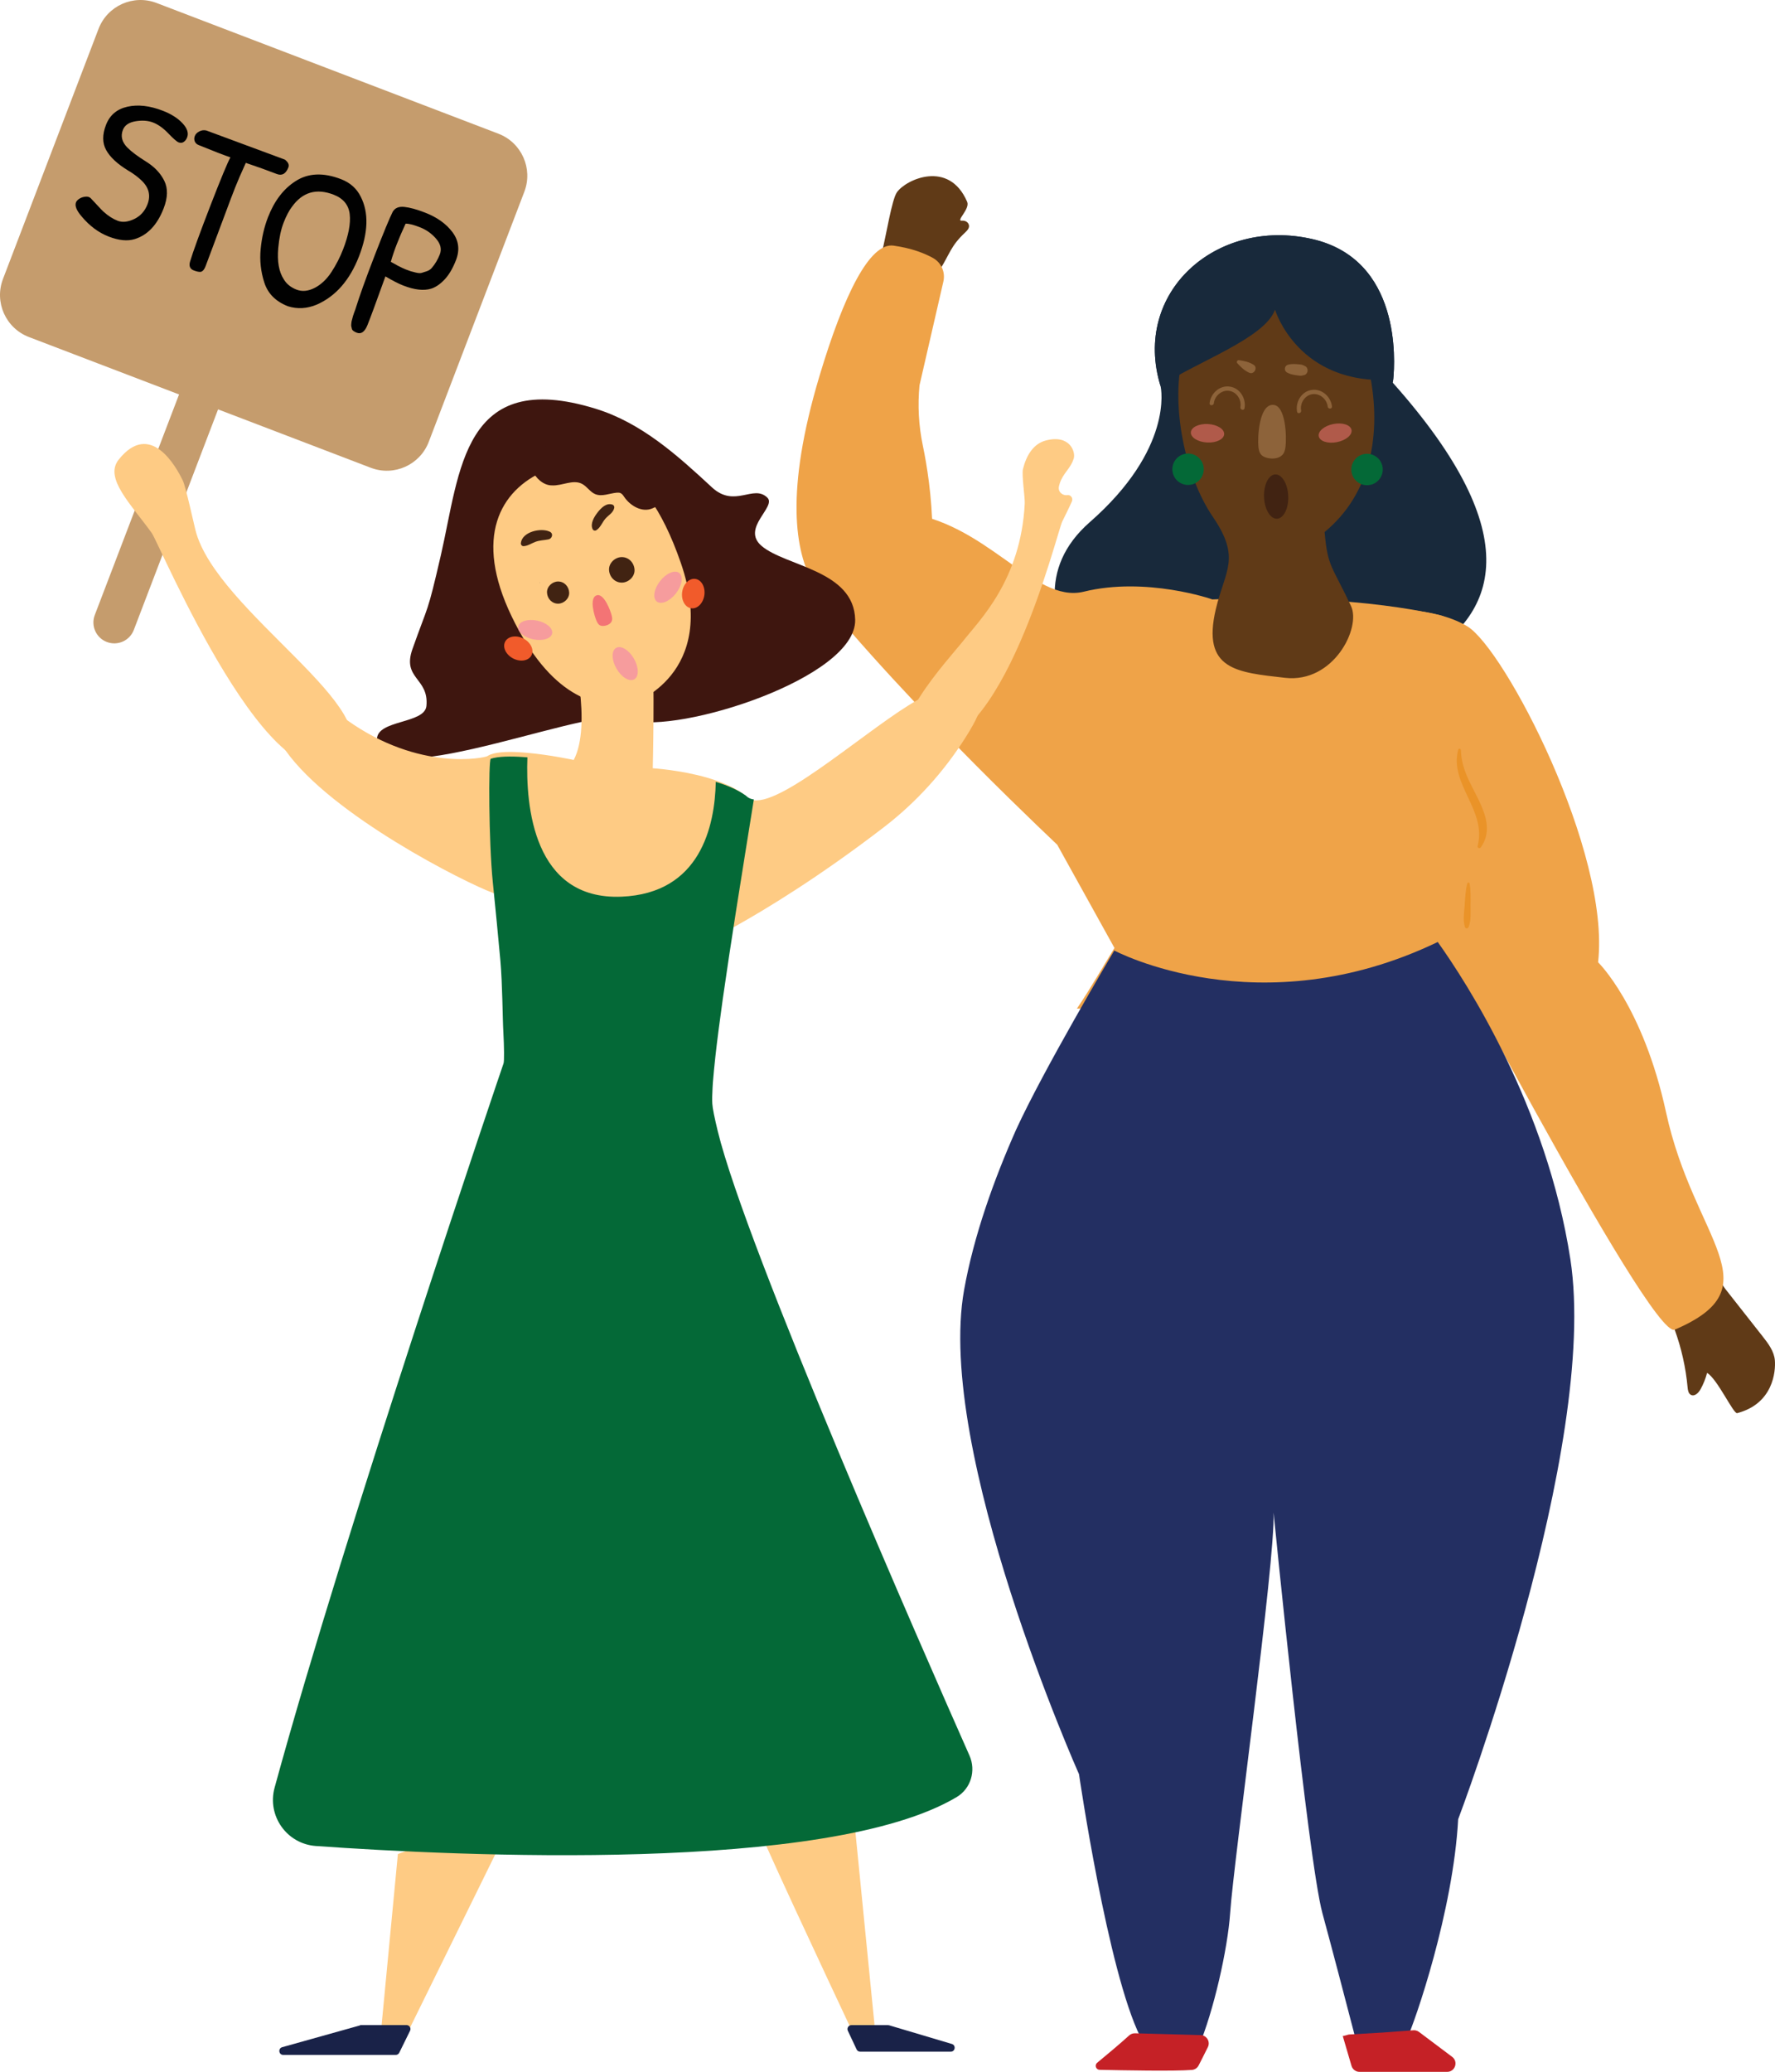<?xml version="1.0" encoding="utf-8"?>
<!-- Generator: Adobe Illustrator 15.1.0, SVG Export Plug-In . SVG Version: 6.00 Build 0)  -->
<!DOCTYPE svg PUBLIC "-//W3C//DTD SVG 1.1//EN" "http://www.w3.org/Graphics/SVG/1.1/DTD/svg11.dtd">
<svg version="1.1" id="Layer_1" xmlns="http://www.w3.org/2000/svg" xmlns:xlink="http://www.w3.org/1999/xlink" x="0px" y="0px"
	 width="347.015px" height="404.87px" viewBox="0 0 347.015 404.87" enable-background="new 0 0 347.015 404.87"
	 xml:space="preserve">
<g>
	<path fill="#603A17" d="M344.603,261.157c1.1,1.398,2.246,2.912,2.387,4.687c0.17,2.149-0.316,8.457-7.375,10.307
		c-0.725,0.188-3.883-6.724-5.879-7.864c-0.289,1.108-0.717,2.18-1.27,3.183c-0.393,0.71-1.162,1.482-1.883,1.11
		c-0.504-0.261-0.607-0.925-0.658-1.491c-0.352-3.838-1.201-7.629-2.521-11.249c-0.605-1.663-1.322-3.421-0.93-5.146
		c0.383-1.676,1.75-2.955,3.217-3.851c0.865-0.528,3.291-2.318,4.283-2.309c1.391,0.014,2.586,2.399,3.416,3.455
		C339.792,255.042,342.199,258.099,344.603,261.157"/>
	<path fill="#18293B" d="M234.398,141.94c-10.93,5.692-41.836-21.956-21.348-39.898c16.289-14.263,13.992-26.085,13.832-26.611
		c-5.602-18.316,10.928-32.978,29.633-28.721c17.412,3.968,16.232,23.784,15.861,27.488c-0.045,0.382-0.074,0.6-0.074,0.6
		C325.99,135.112,245.328,136.247,234.398,141.94"/>
	<path fill="#EFA348" d="M206.707,165.102l11.182,20.159c0,0-0.014,0.021-0.049,0.068c-0.334,0.432-4.908,8.313-7.309,11.773
		l78.07-1.656c-3.49-5.332-0.236-9.397-2.234-11.878c-1.455-1.807-2.322-2.77-2.322-2.77s10.951-10.138,7.699-21.896
		c-3.23-11.756-9.582-38.501-9.582-38.501s-15.963-4.476-45.152-3.265c0.029-0.022-12.941-4.503-25.131-1.512
		c-9.885,2.426-19.117-13.91-35.641-15.503c-5.011-0.483-18.103,14.032-17.698,14.031
		C178.015,138.504,208.339,166.539,206.707,165.102"/>
	<path fill="#EFA348" d="M327.404,259.837c-4.762,2.038-51.83-88.457-51.83-88.457l-8.629-52.271c0,0,12.643-1.161,19.941,3.3
		c7.297,4.46,27.977,44.089,25.545,65.633c0,0,8.762,8.486,13.291,29.348C331.169,242.479,347.015,251.448,327.404,259.837"/>
	<path fill="#603A17" d="M244.134,54.631c13.637-2.568,21.205,6.316,23.619,18.208c2.414,11.893,0.303,23.635-8.789,31.128
		c0.6,6.872,1.395,6.475,5.162,14.458c2.016,4.278-3.432,15.104-12.875,14.032c-9.443-1.075-16.383-1.524-13.541-13.489
		c1.789-7.534,4.934-9.856-0.582-17.948c-5.52-8.092-8.109-21.616-6.072-30.612C233.091,61.413,234.933,52.629,244.134,54.631"/>
	<path fill="#18293B" d="M272.376,74.197c-18.641,1.247-23.107-13.679-23.107-13.679c-1.99,5.597-15.318,10.184-22.387,14.912
		c-5.602-18.317,10.928-32.978,29.633-28.721C273.927,50.678,272.748,70.492,272.376,74.197"/>
	<path fill="#8D633A" d="M246.013,87.244c0.055,0.581,0.168,1.193,0.561,1.624c0.348,0.382,0.865,0.561,1.371,0.66
		c1.061,0.207,2.33,0.04,2.939-0.854c0.277-0.41,0.373-0.914,0.438-1.406c0.219-1.723,0.107-8.141-2.477-8.154
		C246.105,79.103,245.851,85.55,246.013,87.244"/>
	<g opacity="0.54">
		<g>
			<defs>
				<rect id="SVGID_1_" x="232.81" y="82.856" width="6.52" height="3.618"/>
			</defs>
			<clipPath id="SVGID_2_">
				<use xlink:href="#SVGID_1_"  overflow="visible"/>
			</clipPath>
			<path clip-path="url(#SVGID_2_)" fill="#F37475" d="M239.328,84.847c-0.055,0.996-1.559,1.722-3.357,1.622
				c-1.801-0.101-3.215-0.989-3.158-1.985s1.559-1.721,3.359-1.621C237.97,82.963,239.382,83.852,239.328,84.847"/>
		</g>
	</g>
	<g opacity="0.54">
		<g>
			<defs>
				<rect id="SVGID_3_" x="257.8" y="82.752" width="6.441" height="3.754"/>
			</defs>
			<clipPath id="SVGID_4_">
				<use xlink:href="#SVGID_3_"  overflow="visible"/>
			</clipPath>
			<path clip-path="url(#SVGID_4_)" fill="#F37475" d="M264.222,84.005c0.191,0.98-1.088,2.053-2.857,2.396
				c-1.768,0.346-3.355-0.17-3.547-1.148c-0.189-0.979,1.088-2.052,2.857-2.396S264.033,83.027,264.222,84.005"/>
		</g>
	</g>
	<path fill="#046937" d="M235.224,90.872c0.457,1.635-0.5,3.328-2.133,3.783c-1.633,0.457-3.328-0.5-3.783-2.133
		s0.5-3.328,2.133-3.783C233.076,88.284,234.769,89.238,235.224,90.872"/>
	<path fill="#046937" d="M270.218,90.922c0.455,1.635-0.5,3.328-2.133,3.784c-1.635,0.456-3.328-0.5-3.783-2.133
		c-0.457-1.634,0.498-3.328,2.133-3.784C268.068,88.334,269.763,89.289,270.218,90.922"/>
	<path fill="#8D633A" d="M245.091,71.287c-0.92-0.576-1.842-0.752-2.895-0.907c-0.301-0.043-0.514,0.359-0.309,0.584
		c0.715,0.782,1.377,1.448,2.365,1.887C245.173,73.259,245.955,71.827,245.091,71.287"/>
	<path fill="#8D633A" d="M255.171,71.561c-0.305-0.154-0.535-0.293-0.885-0.332c-0.277-0.03-0.555-0.05-0.834-0.072
		c-0.549-0.044-1.143-0.04-1.674,0.122c-0.682,0.207-0.803,1.142-0.182,1.504c0.477,0.279,1.043,0.421,1.584,0.505
		c0.275,0.043,0.551,0.085,0.828,0.122c0.354,0.05,0.613-0.028,0.951-0.11C255.744,73.11,255.898,71.932,255.171,71.561"/>
	<path fill="#EA9328" d="M289.726,157.754c-1.621-3.871-3.988-6.77-4.117-11.17c-0.008-0.3-0.453-0.375-0.531-0.073
		c-1.779,6.73,5.623,11.769,3.797,18.796c-0.105,0.4,0.418,0.587,0.639,0.27C291.238,163.123,290.845,160.431,289.726,157.754"/>
	<path fill="#EA9328" d="M287.49,176.876c0.016-1.415,0.068-2.845-0.18-4.242c-0.041-0.236-0.402-0.216-0.459,0
		c-0.357,1.38-0.408,2.824-0.504,4.242c-0.094,1.381-0.389,2.951,0.053,4.278c0.121,0.371,0.576,0.33,0.713,0
		C287.652,179.864,287.476,178.26,287.49,176.876"/>
	<path fill="#603A17" d="M175.332,37.601c1.686-2.492,10.186-6.492,13.75,1.842c0.607,1.419-2.355,3.828-0.986,3.684
		c0.506-0.053,1.029,0.188,1.256,0.644c0.326,0.667-0.213,1.243-0.691,1.689c-2.814,2.63-2.924,4.084-4.977,7.347
		c-0.941,1.498-0.904,3.042-2.51,3.788c-1.557,0.726-3.406,0.428-5.016-0.182c-0.946-0.36-3.848-1.179-4.448-1.969
		c-0.842-1.108,0.311-3.514,0.636-4.815C173.287,45.854,174.335,39.078,175.332,37.601"/>
	<path fill="#EFA348" d="M168.01,120.865c0,0-21.29-2.295-7.821-47.319c4.806-16.064,9.874-26.205,14.518-25.544
		c3.594,0.513,6.09,1.515,7.725,2.433c1.611,0.907,2.416,2.781,2,4.582L179.765,75.3c-0.377,3.929-0.162,7.889,0.646,11.753
		c0.828,3.954,1.773,9.898,1.896,16.821C182.535,116.49,168.01,120.865,168.01,120.865"/>
	<path fill="#232F62" d="M285.074,355.506c-0.975,17.972-8.449,39.624-10.051,42.974l-5.631,0.376l-4.031,0.854
		c-0.049-0.193-0.102-0.388-0.154-0.581c-1.902-7.318-4.869-18.633-6.672-25.257c-2.832-10.388-9.549-78.282-9.549-78.282
		c0.348,9.587-7.789,67.895-8.494,78.282c-0.477,6.965-3.223,19.172-6.207,26.204l-11.354-2.06
		c-6.363-12.771-11.984-51.311-11.984-51.311s-28.131-63.098-22.461-94.66c1.896-10.561,5.803-21.475,10.176-31.322
		c5.395-11.742,18.336-33.558,19.141-34.911c0.029-0.047,0.041-0.066,0.041-0.066s28.318,15.123,63.236-1.668
		c5.627,7.885,21.303,32.015,25.926,61.977C312.671,282.808,285.074,355.506,285.074,355.506"/>
	<path fill="#C52126" d="M236.136,400.041c-0.791,1.602-1.424,2.839-1.807,3.582c-0.26,0.5-0.752,0.825-1.311,0.87
		c-3.363,0.271-13.596,0.079-18.041-0.021c-0.723-0.018-1.033-0.92-0.477-1.381c1.727-1.422,4.451-3.696,6.254-5.337
		c0.311-0.283,0.717-0.43,1.137-0.42l12.83,0.351C235.912,397.716,236.666,398.973,236.136,400.041"/>
	<path fill="#C52126" d="M282.917,404.87h-17.133c-0.725,0-1.361-0.479-1.564-1.175c-0.348-1.19-0.941-3.226-1.707-5.822
		c0.418-0.086,0.732-0.164,0.889-0.221c0.143-0.054,0.289-0.081,0.439-0.089l6.543-0.379l5.93-0.44
		c0.393-0.029,0.785,0.086,1.1,0.322l6.482,4.87C285.148,402.877,284.484,404.87,282.917,404.87"/>
	<path fill="#412312" d="M251.851,96.949c0.092,2.392-0.895,4.371-2.201,4.419c-1.307,0.049-2.438-1.85-2.529-4.241
		c-0.09-2.391,0.896-4.371,2.203-4.42C250.63,92.658,251.761,94.558,251.851,96.949"/>
	<path fill="#8D633A" d="M240.431,75.545c-1.998-0.289-3.738,1.333-3.955,3.248c-0.059,0.533,0.775,0.526,0.834-0.002
		c0.162-1.435,1.549-2.633,3.014-2.411c1.473,0.224,2.436,1.76,2.178,3.187c-0.096,0.526,0.711,0.741,0.807,0.212
		C243.65,77.88,242.423,75.834,240.431,75.545"/>
	<path fill="#8D633A" d="M256.427,76.199c-1.996,0.299-3.195,2.354-2.85,4.251c0.096,0.527,0.893,0.279,0.797-0.242
		c-0.26-1.422,0.725-2.969,2.191-3.179c1.477-0.21,2.838,0.985,3.002,2.425c0.061,0.53,0.895,0.504,0.834-0.029
		C260.183,77.507,258.419,75.902,256.427,76.199"/>
	<path fill="#C59C6D" d="M20.887,125.453L20.887,125.453c-2.107-0.805-3.161-3.166-2.356-5.272l19.216-50.268
		c0.805-2.107,3.166-3.161,5.273-2.355c2.106,0.804,3.161,3.165,2.355,5.271L26.16,123.097
		C25.354,125.205,22.994,126.259,20.887,125.453"/>
	<path fill="#C59C6D" d="M72.483,91.408L5.652,65.861c-4.533-1.733-6.803-6.813-5.07-11.345L19.261,5.652
		c1.733-4.532,6.812-6.803,11.345-5.07l66.832,25.547c4.532,1.733,6.802,6.813,5.069,11.346l-18.68,48.863
		C82.096,90.871,77.017,93.141,72.483,91.408"/>
	<path fill="#3E160F" d="M123.284,140.728c9.315,2.747,44.153-8.224,43.903-19.62c-0.213-9.695-13.606-10.408-18.306-14.437
		c-4.042-3.464,2.958-7.619,1.146-9.414c-2.737-2.709-6.368,2.125-10.855-2.033c-6.697-6.203-13.737-12.581-22.72-15.352
		c-26.025-8.022-26.466,12.194-30.287,28.727c-2.688,11.628-2.306,9.14-5.526,18.225c-2.083,5.879,3.245,5.593,2.729,11.126
		c-0.328,3.533-9.633,2.667-9.676,6.505C73.558,156.137,119.104,136.249,123.284,140.728"/>
	<path fill="#FECB84" d="M191.132,139.835c0,0-0.006,0.007-0.006,0.015c-0.434,1.019-1.172,2.381-2.326,4.205
		c-4.346,6.889-9.787,12.816-15.982,17.581c-12.866,9.896-23.471,16.253-28.925,19.295c-2.555,1.421-3.982,2.125-3.982,2.125
		l-9.433-1.04l-20.863-0.273c0,0-12.209-11.302-12.355-7.075c0,0.086-0.332,0.014-0.925-0.201
		c-5.264-1.916-31.55-15.12-40.516-27.828c-0.014-0.022-0.027-0.036-0.039-0.058c-11.987-17.021-1.504-16.26,5.938-11.007
		c2.046,1.995,4.092,3.696,6.105,5.131c14.299,10.203,27.02,7.34,27.44,7.061c0.192-0.129,0.42-0.237,0.676-0.338
		c1.447-0.539,3.849-0.582,6.366-0.38c0.268,0.022,0.536,0.043,0.803,0.065c4.487,0.401,9.056,1.393,9.056,1.393
		c3.613-6.832-0.224-22.245-0.65-22.267c0,0,15.389-4.737,15.963,0.688c0.561,5.425,0.14,23.199,0.14,23.199
		s5.417,0.323,10.75,1.873c0.523,0.158,1.052,0.322,1.568,0.509c2.23,0.761,4.353,1.765,5.926,3.072
		c0.052,0.036,0.109,0.092,0.16,0.157c0.351,0.366,0.809,0.567,1.358,0.639c6.022,0.825,22.947-14.574,32.097-19.641
		c3.066-1.701,5.26-2.239,5.871-0.609C186.474,139.146,193.464,134.302,191.132,139.835"/>
	<path fill="#FECB84" d="M200.339,98.358c0.055-1.121-0.617-5.587-0.354-6.672c0.66-2.695,2.045-4.969,4.463-5.606
		c4.729-1.247,5.861,2.25,5.473,3.506c-0.637,2.049-2.117,2.869-2.752,4.919c-0.105,0.337-0.211,0.689-0.172,1.043
		c0.082,0.733,0.783,1.214,1.439,1.222c0.094,0.002,0.186-0.004,0.279-0.017c0.635-0.082,1.121,0.614,0.832,1.258
		c-0.619,1.395-1.42,2.963-1.869,3.89c-1.1,2.269-11.707,46.292-27.867,43.714c-8.711-1.388,6.205-17.442,8.535-20.423
		C191.427,121.254,199.603,113.376,200.339,98.358"/>
	<path fill="#FECB84" d="M38.204,103.562c-0.295-1.187-1.914-8.495-2.433-9.586c-1.292-2.716-6.376-11.955-12.579-4.146
		c-2.869,3.611,2.428,8.698,6.48,14.338c1.543,2.147,24.027,56.073,37.471,43.863C76.789,139.272,42.154,119.468,38.204,103.562"/>
	<polygon fill="#FECB84" points="101.268,353.333 79.115,398.361 77.788,401.057 64.805,401.057 74.351,398.386 74.351,398.361 
		77.788,362.306 	"/>
	<path fill="#FECB84" d="M180.113,400.101h-12.028c0,0-0.466-0.98-1.25-2.659c-4.495-9.546-19.557-41.634-19.557-42.77l18.32-13.173
		l5.542,55.93l0.045,0.013L180.113,400.101z"/>
	<path fill="#046937" d="M187.031,351.174c-25.13,14.993-97.665,11.514-125.277,9.561c-5.682-0.402-9.574-5.896-8.072-11.393
		c13.936-50.977,44.655-141.273,44.763-141.54c0.153-0.357,0.114-3.34-0.031-5.959c-0.173-2.988-0.173-9.451-0.594-14.179
		c-0.433-4.785-0.956-10.126-1.485-15.377c-0.783-7.793-0.853-23.629-0.395-24.011c1.447-0.478,3.848-0.516,6.366-0.337
		c0.268,0.018,0.536,0.037,0.803,0.056c-0.357,9.399,1.121,27.943,18.398,27.23c15.421-0.638,18.25-13.777,18.429-22.438
		c2.23,0.676,4.353,1.567,5.926,2.727c0.051,0.032,0.109,0.082,0.16,0.141c0.351,0.325,0.809,0.503,1.357,0.567
		c-0.943,5.933-2.224,13.752-3.486,21.806c-0.911,5.813-1.815,11.745-2.587,17.174c-0.581,4.155-1.089,8.017-1.452,11.305
		c-0.205,1.885-0.37,3.582-0.485,5.034c-0.019,0.37-0.045,0.728-0.064,1.071c-0.07,1.268-0.096,2.313-0.045,3.091
		c0.045,0.861,0.421,2.69,1.052,5.302c5.583,22.941,40.34,102.021,49.227,122.068C190.845,346.023,189.802,349.523,187.031,351.174"
		/>
	<path fill="#FECB84" d="M123.603,137.479c0,0,17.086-5.584,9.497-27.489c-7.587-21.906-17.896-21.755-26.63-17.965
		c-8.733,3.792-13.887,12.959-6.443,28.419C107.473,135.904,116.397,138.772,123.603,137.479"/>
	<path fill="#F69C9D" d="M107.942,123.793c-0.21,1.012-1.862,1.522-3.688,1.144c-1.828-0.381-3.139-1.508-2.928-2.52
		c0.209-1.011,1.862-1.523,3.689-1.142C106.841,121.654,108.152,122.782,107.942,123.793"/>
	<path fill="#F69C9D" d="M132.785,111.965c0.853,0.669,0.564,2.462-0.645,4.004c-1.208,1.542-2.881,2.248-3.734,1.579
		c-0.854-0.669-0.565-2.461,0.644-4.003C130.26,112.003,131.932,111.295,132.785,111.965"/>
	<path fill="#F69C9D" d="M120.452,126.605c0.939-0.542,2.495,0.394,3.475,2.09c0.979,1.697,1.012,3.513,0.072,4.055
		c-0.938,0.542-2.495-0.394-3.474-2.09C119.545,128.963,119.512,127.149,120.452,126.605"/>
	<path fill="#F15B2B" d="M135.134,118.866c-1.199-0.167-1.99-1.588-1.769-3.174c0.222-1.586,1.373-2.734,2.571-2.567
		s1.99,1.589,1.768,3.173C137.482,117.885,136.332,119.035,135.134,118.866"/>
	<path fill="#F15B2B" d="M103.904,128.061c-0.556,1.075-2.159,1.35-3.581,0.614c-1.423-0.735-2.125-2.204-1.568-3.278
		c0.556-1.075,2.159-1.349,3.581-0.614C103.757,125.519,104.46,126.987,103.904,128.061"/>
	<path fill="#192248" d="M80.167,396.838l-2.111,4.291c-0.13,0.264-0.398,0.431-0.691,0.431H55.382
		c-0.896,0-1.071-1.271-0.208-1.512l15.238-4.265v-0.057h9.062C80.046,395.727,80.417,396.327,80.167,396.838"/>
	<path fill="#192248" d="M185.867,400.928h-17.702c-0.298,0-0.567-0.166-0.693-0.437c-0.294-0.617-0.886-1.877-1.718-3.65
		c-0.24-0.512,0.13-1.103,0.694-1.103h7.167c0.074,0,0.147,0.011,0.219,0.033l12.252,3.647
		C186.937,399.674,186.753,400.928,185.867,400.928"/>
	<path fill="#F37475" d="M116.659,121.407c0.146,0.312,0.327,0.629,0.63,0.791c0.268,0.143,0.589,0.14,0.891,0.096
		c0.63-0.093,1.301-0.434,1.462-1.049c0.075-0.282,0.03-0.581-0.033-0.866c-0.217-0.999-1.538-4.538-2.975-4.038
		C115.112,116.872,116.237,120.5,116.659,121.407"/>
	<path fill="#412312" d="M109.107,113.633c-1.133,0-2.218,0.996-2.167,2.166c0.053,1.174,0.952,2.166,2.167,2.166
		c1.133,0,2.218-0.996,2.167-2.166C111.221,114.625,110.322,113.633,109.107,113.633"/>
	<path fill="#412312" d="M121.561,108.865c-1.304,0-2.552,1.147-2.493,2.493c0.061,1.351,1.096,2.492,2.493,2.492
		c1.304,0,2.552-1.146,2.492-2.492C123.993,110.007,122.958,108.865,121.561,108.865"/>
	<path fill="#192248" d="M105.593,113.806c-0.041,0-0.041,0.064,0,0.064C105.635,113.87,105.635,113.806,105.593,113.806"/>
	<path fill="#412312" d="M107.49,103.904c-1.706-0.827-5.403-0.009-5.658,2.211c-0.039,0.338,0.209,0.639,0.564,0.611
		c0.829-0.063,1.486-0.542,2.242-0.831c0.86-0.329,1.705-0.313,2.586-0.492C107.951,105.255,108.244,104.27,107.49,103.904"/>
	<path fill="#412312" d="M119.767,98.621c-1.196-0.429-2.226,0.61-2.912,1.483c-0.659,0.84-1.498,2.176-1.014,3.265
		c0.136,0.307,0.472,0.415,0.757,0.233c0.799-0.505,1.153-1.566,1.775-2.269c0.602-0.681,1.543-1.147,1.717-2.109
		C120.133,98.997,119.996,98.703,119.767,98.621"/>
	<path fill="#3E160F" d="M107.885,94.852c1.994,0.121,4.104-1.217,5.883-0.31c0.976,0.498,1.573,1.576,2.579,2.009
		c1.31,0.563,2.787-0.143,4.207-0.271c0.259-0.023,0.528-0.026,0.765,0.082c0.329,0.148,0.53,0.474,0.733,0.771
		c1.212,1.77,3.539,3.073,5.5,2.207c0.252-0.111,0.502-0.258,0.778-0.267c0.667-0.018,1.192,0.768,1.849,0.652
		c0.92-2.267,0.23-4.948-1.221-6.917c-1.452-1.969-3.563-3.342-5.708-4.521c-2.834-1.557-5.837-2.861-9.005-3.515
		c-1.477-0.306-3.053-0.459-4.458,0.089c-1.342,0.524-2.362,1.623-3.333,2.686c-1.214,1.329-3.196,2.447-2.375,4.392
		C104.693,93.398,106.208,94.852,107.885,94.852"/>
	<path fill="#010101" d="M31.842,21.647c1.633,0.633,2.913,1.447,3.842,2.443c0.929,0.995,1.229,1.919,0.897,2.772
		c-0.146,0.377-0.366,0.667-0.663,0.872c-0.296,0.203-0.624,0.233-0.989,0.092c-0.363-0.14-1.04-0.727-2.026-1.76
		c-0.986-1.031-1.976-1.74-2.968-2.124c-0.992-0.384-2.136-0.466-3.435-0.247c-1.298,0.22-2.123,0.781-2.473,1.686
		c-0.478,1.23-0.188,2.383,0.871,3.455c0.788,0.797,2.009,1.711,3.661,2.742c1.652,1.029,2.841,2.285,3.566,3.766
		c0.729,1.479,0.683,3.273-0.134,5.384c-1.246,3.214-3.133,5.213-5.66,5.997c-1.411,0.434-3.103,0.27-5.074-0.495
		c-1.971-0.763-3.727-2.064-5.269-3.902c-1.018-1.175-1.395-2.099-1.134-2.779c0.098-0.25,0.313-0.485,0.642-0.705
		c0.331-0.219,0.723-0.356,1.179-0.409c0.454-0.056,0.809,0.047,1.071,0.305c0.261,0.261,0.674,0.703,1.242,1.328
		c0.566,0.624,0.989,1.062,1.267,1.313c0.899,0.812,1.813,1.396,2.743,1.756c0.929,0.36,2.005,0.25,3.227-0.332
		c1.221-0.581,2.089-1.537,2.605-2.868c0.68-1.758,0.279-3.329-1.207-4.715c-0.718-0.681-1.583-1.32-2.593-1.913
		c-2.082-1.268-3.503-2.593-4.268-3.974c-0.766-1.378-0.78-3.021-0.04-4.931c0.739-1.908,2.137-3.094,4.193-3.553
		C26.97,20.389,29.28,20.655,31.842,21.647"/>
	<path fill="#010101" d="M40.362,25.51l15.346,5.686c0.642,0.508,0.864,1.015,0.669,1.517c-0.486,1.256-1.246,1.684-2.274,1.285
		c-1.885-0.729-3.901-1.452-6.048-2.17c-0.963,2.114-1.655,3.715-2.08,4.806c-0.423,1.094-0.693,1.791-0.809,2.092l-4.972,13.282
		c-0.303,0.779-0.678,1.152-1.129,1.123c-0.34-0.015-0.736-0.111-1.188-0.287c-0.729-0.283-0.971-0.852-0.726-1.71
		c0.599-1.992,1.923-5.631,3.97-10.919c2.049-5.287,3.356-8.44,3.925-9.463c-0.538-0.179-1.32-0.468-2.35-0.866
		c-1.03-0.399-2.306-0.908-3.828-1.526c-0.401-0.156-0.667-0.403-0.796-0.742c-0.127-0.339-0.124-0.69,0.019-1.054
		c0.142-0.363,0.437-0.662,0.888-0.893C39.43,25.439,39.891,25.388,40.362,25.51"/>
	<path fill="#010101" d="M66.708,35.025c1.757,0.68,3.034,1.823,3.827,3.431c1.573,3.095,1.459,6.971-0.346,11.63
		c-1.805,4.658-4.554,7.805-8.248,9.435c-1.897,0.796-3.774,0.907-5.631,0.332c-2.387-0.923-3.928-2.46-4.627-4.608
		s-0.939-4.343-0.722-6.584c0.217-2.24,0.692-4.303,1.422-6.186c1.246-3.216,3.039-5.568,5.379-7.061
		C60.234,33.802,63.217,33.671,66.708,35.025 M65.234,38.046c-3.367-1.304-6.082-0.517-8.146,2.35
		c-0.583,0.757-1.13,1.799-1.647,3.131c-0.515,1.332-0.863,2.975-1.041,4.926c-0.236,2.623,0.126,4.671,1.088,6.14
		c0.543,0.906,1.369,1.571,2.474,2.001c1.104,0.427,2.29,0.314,3.554-0.336c1.262-0.652,2.354-1.681,3.274-3.086
		c0.919-1.405,1.682-2.888,2.285-4.445c1.07-2.764,1.501-5.05,1.295-6.865C68.163,40.049,67.116,38.777,65.234,38.046"/>
	<path fill="#010101" d="M69.462,60.484c0.827-2.655,2.094-6.186,3.801-10.595c1.708-4.407,2.878-7.242,3.509-8.497
		c0.436-0.755,1.197-1.075,2.277-0.958c1.083,0.115,2.427,0.483,4.035,1.107c2.36,0.914,4.153,2.194,5.38,3.838
		c1.226,1.647,1.455,3.46,0.685,5.444c-0.631,1.633-1.385,2.907-2.26,3.826c-0.876,0.917-1.754,1.508-2.637,1.772
		c-1.437,0.426-3.235,0.221-5.395-0.617c-0.929-0.359-2.1-0.956-3.507-1.792c-1.822,5.072-2.998,8.258-3.527,9.554
		c-0.531,1.295-1.225,1.778-2.079,1.447c-0.552-0.212-0.865-0.45-0.938-0.71c-0.074-0.258-0.118-0.441-0.133-0.549
		c-0.018-0.108-0.017-0.258,0.001-0.454s0.035-0.355,0.055-0.477c0.019-0.123,0.066-0.301,0.14-0.532
		c0.075-0.23,0.125-0.415,0.148-0.549C69.139,61.356,69.287,60.937,69.462,60.484 M85.986,49.706
		c0.395-1.017,0.153-2.036-0.724-3.054c-0.876-1.019-1.943-1.77-3.198-2.255c-1.255-0.488-2.18-0.716-2.768-0.684
		c-0.675,1.444-1.252,2.786-1.735,4.03c-0.48,1.243-0.867,2.386-1.154,3.429c0.647,0.34,1.089,0.582,1.32,0.728
		c0.623,0.33,1.168,0.584,1.633,0.764c0.465,0.18,0.78,0.295,0.949,0.346c0.167,0.051,0.497,0.135,0.985,0.251
		c0.489,0.118,0.864,0.139,1.124,0.066c0.258-0.072,0.588-0.176,0.986-0.31c0.399-0.134,0.724-0.34,0.975-0.619
		C85.057,51.62,85.592,50.723,85.986,49.706"/>
</g>
</svg>
